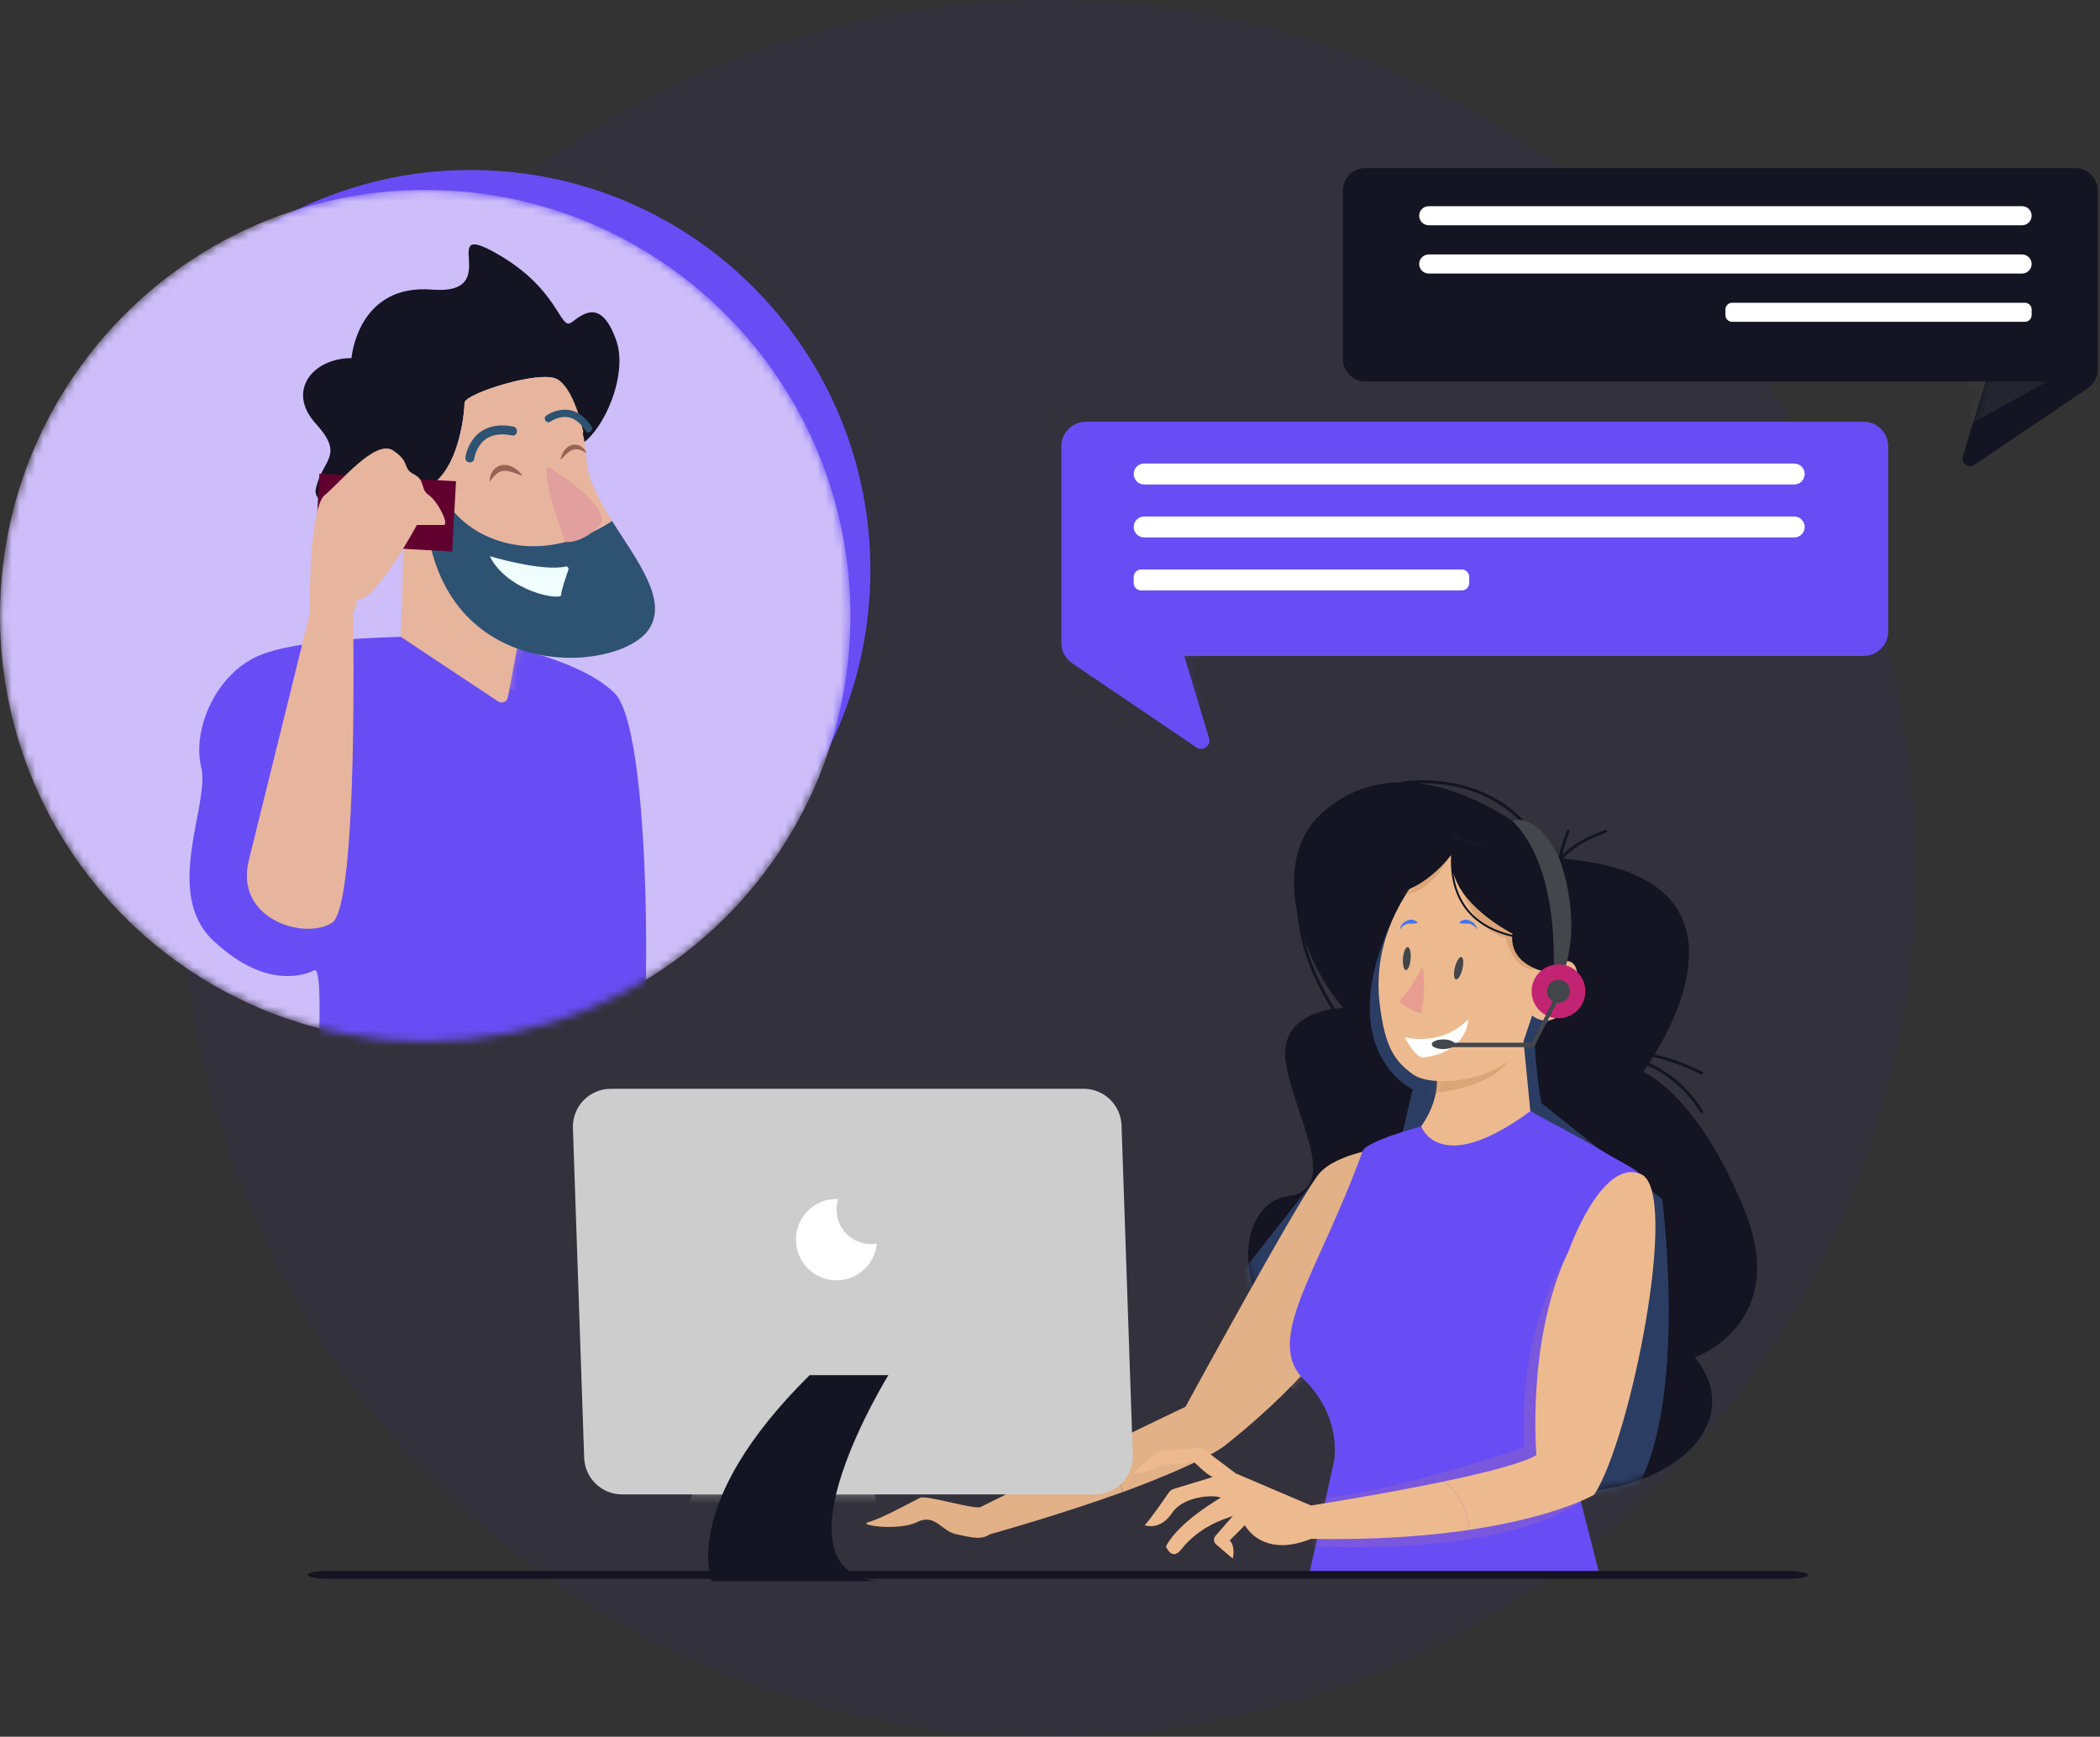<svg width="266" height="220" viewBox="0 0 266 220" fill="none" xmlns="http://www.w3.org/2000/svg">
<rect x="0" y="0" width="266" height="220" fill="#333333" stroke="none"/>
<ellipse opacity="0.05" cx="132.822" cy="110" rx="109.822" ry="110" fill="#3600D0"/>
<path d="M220.914 153.14C214.941 138.513 208.144 135.774 208.144 135.774C208.144 135.774 208.356 135.488 208.7 134.976C211.469 136.176 213.86 138.39 215.371 140.908C215.492 141.11 215.808 140.926 215.686 140.723C214.149 138.161 211.72 135.899 208.906 134.663C209.052 134.44 209.214 134.186 209.388 133.905C211.498 134.332 213.548 135.145 215.458 136.088C215.668 136.191 215.853 135.876 215.642 135.772C213.73 134.828 211.692 134.017 209.59 133.577C213.287 127.484 221.233 110.699 197.967 108.779C199.415 107.194 201.431 106.197 203.428 105.484C203.647 105.406 203.553 105.052 203.33 105.132C201.332 105.845 199.346 106.816 197.859 108.363C198.082 107.333 198.423 106.322 198.813 105.355C198.9 105.137 198.548 105.042 198.461 105.258C198.034 106.319 197.667 107.425 197.445 108.555C197.083 108.213 196.253 107.456 195.067 106.51C194.432 105.56 193.705 104.674 192.944 103.888C188.979 99.789 183.412 98.417 177.856 98.958C177.767 98.967 177.713 99.025 177.691 99.094C174.348 99.066 170.944 100.04 167.792 102.681C163.898 105.943 163.343 110.945 164.337 115.755C164.397 116.518 164.534 117.258 164.614 117.75C165.198 121.351 166.764 124.735 168.681 127.832C166.302 128.235 162.01 129.673 162.902 134.794C164.125 141.804 169.878 150.64 163.061 151.56C156.243 152.48 152.959 168.131 177.099 182.744C201.239 197.357 224.192 183.52 214.67 171.944C214.67 171.943 226.888 167.768 220.914 153.14ZM165.23 118.969C166.472 122.548 168.397 125.749 170.176 127.675C170.176 127.675 169.737 127.681 169.074 127.772C167.374 125.042 165.959 122.104 165.23 118.969ZM192.827 104.294C193.248 104.739 193.658 105.218 194.047 105.72C190.685 103.192 185.343 99.899 179.634 99.219C184.56 99.111 189.338 100.599 192.827 104.294Z" fill="#141422"/>
<mask id="mask0_2717_10131" style="mask-type:luminance" maskUnits="userSpaceOnUse" x="158" y="98" width="65" height="92">
<path d="M220.914 153.14C214.941 138.513 208.144 135.774 208.144 135.774C208.144 135.774 208.356 135.488 208.7 134.976C211.469 136.176 213.86 138.39 215.371 140.908C215.492 141.11 215.808 140.926 215.686 140.723C214.149 138.161 211.72 135.899 208.906 134.663C209.052 134.44 209.214 134.186 209.388 133.905C211.498 134.332 213.548 135.145 215.458 136.088C215.668 136.191 215.853 135.876 215.642 135.772C213.73 134.828 211.692 134.017 209.59 133.577C213.287 127.484 221.233 110.699 197.967 108.779C199.415 107.194 201.431 106.197 203.428 105.484C203.647 105.406 203.553 105.052 203.33 105.132C201.332 105.845 199.346 106.816 197.859 108.363C198.082 107.333 198.423 106.322 198.813 105.355C198.9 105.137 198.548 105.042 198.461 105.258C198.034 106.319 197.667 107.425 197.445 108.555C197.083 108.213 196.253 107.456 195.067 106.51C194.432 105.56 193.705 104.674 192.944 103.888C188.979 99.789 183.412 98.417 177.856 98.958C177.767 98.967 177.713 99.025 177.691 99.094C174.348 99.066 170.944 100.04 167.792 102.681C163.898 105.943 163.343 110.945 164.337 115.755C164.397 116.518 164.534 117.258 164.614 117.75C165.198 121.351 166.764 124.735 168.681 127.832C166.302 128.235 162.01 129.673 162.902 134.794C164.125 141.804 169.878 150.64 163.061 151.56C156.243 152.48 152.959 168.131 177.099 182.744C201.239 197.357 224.192 183.52 214.67 171.944C214.67 171.943 226.888 167.768 220.914 153.14ZM165.23 118.969C166.472 122.548 168.397 125.749 170.176 127.675C170.176 127.675 169.737 127.681 169.074 127.772C167.374 125.042 165.959 122.104 165.23 118.969ZM192.827 104.294C193.248 104.739 193.658 105.218 194.047 105.72C190.685 103.192 185.343 99.899 179.634 99.219C184.56 99.111 189.338 100.599 192.827 104.294Z" fill="white"/>
</mask>
<g mask="url(#mask0_2717_10131)">
<path opacity="0.4" d="M197.816 128.401C197.816 128.401 195.182 129.744 194.594 130.952C194.005 132.16 195.221 139.718 195.221 139.718L210.543 151.909C210.543 151.909 214.678 183.606 204.463 192.14C194.248 200.674 156.55 162.15 156.55 162.15L167.252 148.496L177.223 145.326L178.926 138.012C178.926 138.012 168.228 132.933 176.861 115.479L197.816 128.401Z" fill="#507CC7"/>
</g>
<mask id="mask1_2717_10131" style="mask-type:luminance" maskUnits="userSpaceOnUse" x="158" y="98" width="65" height="92">
<path d="M220.914 153.14C214.941 138.513 208.144 135.774 208.144 135.774C208.144 135.774 208.356 135.488 208.7 134.976C211.469 136.176 213.86 138.39 215.371 140.908C215.492 141.11 215.808 140.926 215.686 140.723C214.149 138.161 211.72 135.899 208.906 134.663C209.052 134.44 209.214 134.186 209.388 133.905C211.498 134.332 213.548 135.145 215.458 136.088C215.668 136.191 215.853 135.876 215.642 135.772C213.73 134.828 211.692 134.017 209.59 133.577C213.287 127.484 221.233 110.699 197.967 108.779C199.415 107.194 201.431 106.197 203.428 105.484C203.647 105.406 203.553 105.052 203.33 105.132C201.332 105.845 199.346 106.816 197.859 108.363C198.082 107.333 198.423 106.322 198.813 105.355C198.9 105.137 198.548 105.042 198.461 105.258C198.034 106.319 197.667 107.425 197.445 108.555C197.083 108.213 196.253 107.456 195.067 106.51C194.432 105.56 193.705 104.674 192.944 103.888C188.979 99.789 183.412 98.417 177.856 98.958C177.767 98.967 177.713 99.025 177.691 99.094C174.348 99.066 170.944 100.04 167.792 102.681C163.898 105.943 163.343 110.945 164.337 115.755C164.397 116.518 164.534 117.258 164.614 117.75C165.198 121.351 166.764 124.735 168.681 127.832C166.302 128.235 162.01 129.673 162.902 134.794C164.125 141.804 169.878 150.64 163.061 151.56C156.243 152.48 152.959 168.131 177.099 182.744C201.239 197.357 224.192 183.52 214.67 171.944C214.67 171.943 226.888 167.768 220.914 153.14ZM165.23 118.969C166.472 122.548 168.397 125.749 170.176 127.675C170.176 127.675 169.737 127.681 169.074 127.772C167.374 125.042 165.959 122.104 165.23 118.969ZM192.827 104.294C193.248 104.739 193.658 105.218 194.047 105.72C190.685 103.192 185.343 99.899 179.634 99.219C184.56 99.111 189.338 100.599 192.827 104.294Z" fill="white"/>
</mask>
<g mask="url(#mask1_2717_10131)">
<path opacity="0.5" d="M178.44 112.647L173.088 111.678C173.088 111.678 175.034 114.604 180.384 113.386C185.736 112.166 178.44 112.647 178.44 112.647Z" fill="#141422"/>
</g>
<path d="M177.953 149.228L175.764 145.327C175.764 145.327 169.413 145.956 167.105 148.656C164.798 151.355 150.159 178.204 150.159 178.204C150.159 178.204 143.819 181.222 138.601 183.795C139.901 184.609 141.396 186.1 142.248 188.996C146.827 187.337 152.82 184.806 154.985 183.249C154.985 183.249 169.118 172.403 170.656 165.076C172.195 157.75 177.953 149.228 177.953 149.228Z" fill="#E2B187"/>
<mask id="mask2_2717_10131" style="mask-type:luminance" maskUnits="userSpaceOnUse" x="138" y="145" width="40" height="44">
<path d="M177.953 149.228L175.764 145.327C175.764 145.327 169.413 145.956 167.105 148.656C164.798 151.355 150.159 178.204 150.159 178.204C150.159 178.204 143.819 181.222 138.601 183.795C139.901 184.609 141.396 186.1 142.248 188.996C146.827 187.337 152.82 184.806 154.985 183.249C154.985 183.249 169.118 172.403 170.656 165.076C172.195 157.75 177.953 149.228 177.953 149.228Z" fill="white"/>
</mask>
<g mask="url(#mask2_2717_10131)">
<path opacity="0.31" d="M164.09 176.292C164.09 176.292 158.253 171.66 167.252 159.712C175.454 148.821 174.062 163.125 174.062 163.125L168.071 176.206L164.09 176.292Z" fill="#E2B187"/>
</g>
<path d="M138.601 183.795C132.08 187.01 124.652 190.674 124.225 190.889C123.455 191.274 117.302 189.346 116.532 189.732C115.763 190.118 111.532 192.432 109.994 192.817C108.456 193.202 113.84 193.973 116.148 192.817C118.456 191.66 119.225 193.973 121.148 194.359C123.071 194.745 124.225 195.13 125.379 194.359C125.379 194.359 134.254 191.891 142.247 188.995C141.396 186.099 139.902 184.609 138.601 183.795Z" fill="#E2B187"/>
<path d="M181.919 135.749C181.919 135.749 183.073 139.991 178.073 145.003L175.38 150.016L181.15 156.571L186.919 158.499L199.228 144.232L193.843 140.762L192.305 124.952L181.919 135.749Z" fill="#EDBA8F"/>
<mask id="mask3_2717_10131" style="mask-type:luminance" maskUnits="userSpaceOnUse" x="175" y="124" width="25" height="35">
<path d="M181.919 135.749C181.919 135.749 183.073 139.991 178.073 145.003L175.38 150.016L181.15 156.571L186.919 158.499L199.228 144.232L193.843 140.762L192.305 124.952L181.919 135.749Z" fill="white"/>
</mask>
<g mask="url(#mask3_2717_10131)">
<path opacity="0.28" d="M181.114 138.5C181.114 138.5 191.816 138.012 192.059 131.429C192.302 124.846 179.898 135.817 181.114 138.5Z" fill="#AF703F"/>
</g>
<path d="M180.02 142.685C180.02 142.685 182.304 149.245 193.842 140.762C193.842 140.762 201.034 144.608 203.003 145.814C207.381 148.496 208.311 148.048 209.466 152.29L199.228 186.262L202.689 199.758L165.751 199.82L169.029 184.817C169.383 181.032 167.914 177.428 165.234 174.829C159.955 169.71 167.035 161.238 172.601 145.815C173.062 144.539 180.02 142.685 180.02 142.685Z" fill="#684DF4"/>
<mask id="mask4_2717_10131" style="mask-type:luminance" maskUnits="userSpaceOnUse" x="163" y="140" width="47" height="60">
<path d="M180.02 142.685C180.02 142.685 182.304 149.245 193.842 140.762C193.842 140.762 201.034 144.608 203.003 145.814C207.381 148.496 208.311 148.048 209.466 152.29L199.228 186.262L202.689 199.758L165.751 199.82L169.029 184.817C169.383 181.032 167.914 177.428 165.234 174.829C159.955 169.71 167.035 161.238 172.601 145.815C173.062 144.539 180.02 142.685 180.02 142.685Z" fill="white"/>
</mask>
<g mask="url(#mask4_2717_10131)">
<path opacity="0.31" d="M198.869 158.493C198.869 158.493 192.302 167.027 193.032 183.364C193.032 183.364 172.776 190.354 164.176 189.907C155.577 189.459 165.306 195.799 165.306 195.799C165.306 195.799 189.627 197.653 200.815 189.899C212.003 182.144 198.869 158.493 198.869 158.493Z" fill="#A172AE"/>
</g>
<path d="M166.057 190.709L156.535 186.647L152.562 183.656C152.312 183.467 151.999 183.379 151.687 183.407L147.103 183.825C146.917 183.842 146.741 183.911 146.592 184.024C145.79 184.633 143.188 186.647 143.841 186.647C144.611 186.647 146.149 186.261 147.303 185.491C147.303 185.491 150.764 185.491 151.149 185.105C151.149 185.105 152.688 186.647 153.457 187.033C154.227 187.419 153.842 187.033 153.842 187.033L148.692 188.602C148.427 188.683 148.197 188.851 148.04 189.081C147.392 190.024 145.619 192.577 144.996 193.203C144.996 193.203 146.919 193.975 148.457 191.661C149.996 189.347 154.227 189.347 154.611 189.733C154.611 189.733 149.227 192.818 147.688 195.903C147.688 195.903 148.416 197.798 149.612 196.289C151.93 193.361 154.973 192.448 156.151 192.047L153.959 194.557C153.683 194.873 153.717 195.355 154.036 195.628L156.15 197.445C156.15 197.445 156.535 195.903 155.765 195.131L157.688 193.203C157.688 193.203 159.811 197.444 166.057 194.938V190.709Z" fill="#EDBA8F"/>
<path d="M182.838 187.676C174.628 189.394 165.405 190.811 165.405 190.811L165.571 194.928C173.993 195.112 180.774 194.59 186.095 193.799C185.915 190.648 184.35 188.767 182.838 187.676Z" fill="#EDBA8F"/>
<path d="M207.868 148.74C202.898 146.579 198.696 158.459 198.696 158.459C193.312 169.641 194.613 184.334 194.613 184.334C192.824 185.38 188.034 186.588 182.838 187.675C184.35 188.766 185.915 190.648 186.095 193.799C197.176 192.153 201.92 189.347 201.92 189.347C206.536 182.406 212.839 150.901 207.868 148.74Z" fill="#EDBA8F"/>
<path d="M184.033 106.558C184.033 106.558 173.332 114.604 174.742 126.983C175.386 132.64 176.662 134.41 178.926 136.061C181.602 138.012 190.517 136.797 192.845 132.294L194.075 128.64C194.075 128.64 196.256 130.599 198.457 127.681C200.657 124.763 200.187 120.127 197.017 122.31L198.984 116.465L197.058 111.336L184.033 106.558Z" fill="#EDBA8F"/>
<mask id="mask5_2717_10131" style="mask-type:luminance" maskUnits="userSpaceOnUse" x="174" y="106" width="26" height="31">
<path d="M184.033 106.558C184.033 106.558 173.332 114.604 174.742 126.983C175.386 132.64 176.662 134.41 178.926 136.061C181.602 138.012 190.517 136.797 192.845 132.294L194.075 128.64C194.075 128.64 196.256 130.599 198.457 127.681C200.657 124.763 200.187 120.127 197.017 122.31L198.984 116.465L197.058 111.336L184.033 106.558Z" fill="white"/>
</mask>
<g mask="url(#mask5_2717_10131)">
<path opacity="0.28" d="M176.364 113.198C176.364 113.198 180.385 114.848 184.033 107.777C184.033 107.777 185.006 119.237 192.545 118.993L190.356 117.042C190.356 117.042 191.222 125.088 196.261 122.163C201.3 119.237 185.978 103.876 185.978 103.876L175.749 107.533L176.364 113.198Z" fill="#AF703F"/>
</g>
<path d="M198.869 111.922L191.086 108.021L180.141 105.339C180.141 105.339 166.765 109.972 172.845 112.653C178.181 115.007 182.766 109.663 183.81 108.318C183.702 109.976 183.85 112.586 185.378 114.816C186.689 116.729 188.759 118.018 191.542 118.667C191.409 122.454 195.95 123.138 195.95 123.138L197.896 121.675L201.788 120.455L198.869 111.922ZM185.58 114.68C184.675 113.36 184.267 111.902 184.11 110.597C185.295 115.115 191.573 118.262 191.573 118.262C191.567 118.317 191.565 118.369 191.561 118.422C188.857 117.785 186.849 116.532 185.58 114.68Z" fill="#141422"/>
<path d="M191.573 103.986C191.573 103.986 194.491 102.657 197.41 108.508C197.41 108.508 201.058 117.042 197.41 124.845H196.68C196.68 124.845 198.14 110.436 191.573 103.986Z" fill="#43464A"/>
<path d="M197.41 128.99C199.29 128.99 200.815 127.461 200.815 125.576C200.815 123.691 199.29 122.163 197.41 122.163C195.53 122.163 194.005 123.691 194.005 125.576C194.005 127.461 195.53 128.99 197.41 128.99Z" fill="#C22373"/>
<path d="M185.235 122.769C185.04 123.553 184.67 124.135 184.41 124.07C184.149 124.005 184.096 123.317 184.291 122.533C184.487 121.749 184.856 121.166 185.116 121.231C185.376 121.296 185.429 121.985 185.235 122.769Z" fill="#43464A"/>
<path d="M178.681 121.471C178.615 122.277 178.344 122.912 178.077 122.889C177.809 122.867 177.646 122.197 177.711 121.392C177.777 120.586 178.047 119.951 178.315 119.973C178.583 119.996 178.747 120.667 178.681 121.471Z" fill="#43464A"/>
<path d="M177.953 131.39C177.953 131.39 182.448 132.677 185.979 129.137C185.979 129.137 185.979 133.321 180.2 133.964C180.2 133.964 179.237 133.964 177.953 131.39Z" fill="white"/>
<path d="M177.306 117.674C177.361 117.45 177.474 117.244 177.625 117.058C177.779 116.876 177.981 116.723 178.215 116.63C178.443 116.542 178.701 116.452 178.947 116.512C179.069 116.534 179.181 116.589 179.29 116.641C179.394 116.705 179.492 116.783 179.575 116.88L179.558 116.927C179.43 116.962 179.318 116.973 179.211 116.978C179.104 116.997 179.002 116.995 178.904 117.004C178.807 117.012 178.714 117.004 178.619 117.001C178.523 116.987 178.428 116.995 178.332 117.007C178.145 117.043 177.962 117.123 177.794 117.239C177.622 117.352 177.474 117.512 177.353 117.692L177.306 117.674Z" fill="#4375F1"/>
<path d="M187.112 117.674C187.057 117.45 186.944 117.244 186.793 117.058C186.639 116.876 186.437 116.723 186.203 116.63C185.975 116.542 185.717 116.452 185.472 116.512C185.349 116.534 185.237 116.589 185.128 116.641C185.024 116.705 184.926 116.783 184.844 116.88L184.86 116.927C184.989 116.962 185.101 116.973 185.208 116.978C185.315 116.997 185.417 116.995 185.514 117.004C185.612 117.012 185.705 117.004 185.8 117.001C185.896 116.987 185.99 116.995 186.086 117.007C186.274 117.043 186.457 117.123 186.625 117.239C186.797 117.352 186.944 117.512 187.066 117.692L187.112 117.674Z" fill="#4375F1"/>
<path d="M179.954 128.401C179.954 128.401 176.628 127.119 177.396 126.605C178.004 126.199 179.416 124.019 179.976 122.75C180.045 122.593 180.276 122.631 180.289 122.802C180.395 124.116 180.51 126.729 179.954 128.401Z" fill="#E79D90"/>
<path d="M197.41 127.04C198.216 127.04 198.869 126.385 198.869 125.577C198.869 124.769 198.216 124.114 197.41 124.114C196.604 124.114 195.95 124.769 195.95 125.577C195.95 126.385 196.604 127.04 197.41 127.04Z" fill="#43464A"/>
<path d="M194.301 132.648H183.303V132.084H194.009C194.449 131.232 196.735 126.809 196.958 126.309L197.409 126.562C197.156 127.128 194.487 132.288 194.374 132.508L194.301 132.648Z" fill="#43464A"/>
<path d="M182.817 132.892C183.623 132.892 184.277 132.619 184.277 132.282C184.277 131.945 183.623 131.672 182.817 131.672C182.011 131.672 181.358 131.945 181.358 132.282C181.358 132.619 182.011 132.892 182.817 132.892Z" fill="#43464A"/>
<path d="M226.58 200H41.418C40.083 200 39 199.776 39 199.5C39 199.224 40.083 199 41.418 199H226.581C227.917 199 229 199.224 229 199.5C228.999 199.776 227.916 200 226.58 200Z" fill="#141422"/>
<path d="M72.568 142.897L73.995 184.66C74.083 187.251 76.204 189.304 78.789 189.304H138.695C141.409 189.304 143.582 187.05 143.489 184.33L142.062 142.568C141.974 139.977 139.853 137.923 137.268 137.923H77.362C74.649 137.923 72.475 140.178 72.568 142.897Z" fill="#CDCDCD"/>
<mask id="mask6_2717_10131" style="mask-type:luminance" maskUnits="userSpaceOnUse" x="72" y="137" width="72" height="53">
<path d="M72.568 142.897L73.995 184.66C74.083 187.251 76.204 189.304 78.789 189.304H138.695C141.409 189.304 143.582 187.05 143.489 184.33L142.062 142.568C141.974 139.977 139.853 137.923 137.268 137.923H77.362C74.649 137.923 72.475 140.178 72.568 142.897Z" fill="white"/>
</mask>
<g mask="url(#mask6_2717_10131)">
<path opacity="0.61" d="M112.528 170.196C112.528 170.196 107.907 188.239 112.528 193.359C117.149 198.48 86.99 191.408 86.99 191.408C86.99 191.408 91.125 176.535 102.556 170.195L107.907 173.609L112.528 170.196Z" fill="#CDCDCD"/>
</g>
<path d="M102.557 174.197H112.528C112.528 174.197 97.449 198.579 110.947 200.286H90.153C90.153 200.286 86.019 190.533 102.557 174.197Z" fill="#141422"/>
<path d="M105.959 153.216C105.959 152.753 106.031 152.306 106.164 151.887C106.096 151.884 106.028 151.882 105.959 151.882C103.122 151.882 100.822 154.187 100.822 157.031C100.822 159.875 103.122 162.18 105.959 162.18C108.624 162.18 110.815 160.145 111.07 157.54C110.83 157.581 110.585 157.603 110.334 157.603C107.917 157.602 105.959 155.639 105.959 153.216Z" fill="white"/>
<path d="M110.225 73.79C111.086 45.807 89.136 22.424 61.198 21.561C33.261 20.699 9.915 42.685 9.054 70.668C8.193 98.65 30.143 122.034 58.081 122.896C86.018 123.759 109.364 101.773 110.225 73.79Z" fill="#684DF4"/>
<mask id="mask7_2717_10131" style="mask-type:alpha" maskUnits="userSpaceOnUse" x="0" y="24" width="108" height="108">
<path d="M107.724 78.005C107.724 48.21 83.609 24.056 53.862 24.056C24.115 24.056 -3.52957e-06 48.21 -2.27379e-06 78.005C-1.01801e-06 107.801 24.115 131.955 53.862 131.955C83.609 131.955 107.724 107.801 107.724 78.005Z" fill="#CDBDF9"/>
</mask>
<g mask="url(#mask7_2717_10131)">
<path d="M107.724 78.005C107.724 48.21 83.609 24.056 53.862 24.056C24.115 24.056 -3.52957e-06 48.21 -2.27379e-06 78.005C-1.01801e-06 107.801 24.115 131.955 53.862 131.955C83.609 131.955 107.724 107.801 107.724 78.005Z" fill="#CDBDF9"/>
<path d="M52.621 80.648C52.621 80.648 37.551 80.648 32.277 83.289C27.002 85.931 24.365 92.723 25.495 97.252C26.626 101.78 20.598 113.1 27.002 119.138C32.754 124.56 37.29 123.895 39.247 123.157C39.469 123.073 39.658 122.989 39.811 122.911C41.318 122.156 39.811 142.911 39.811 142.911C39.811 142.911 77.862 145.175 80.123 142.911C82.383 140.647 83.137 93.1 77.863 87.817C72.588 82.534 57.895 80.647 57.895 80.647H52.621V80.648Z" fill="#684DF4"/>
<path d="M51.302 67.251L50.737 80.647L63.102 88.861C63.584 89.173 64.227 88.897 64.333 88.332L66.373 77.44L54.317 62.723L51.302 67.251Z" fill="#E7B59D"/>
<mask id="mask8_2717_10131" style="mask-type:luminance" maskUnits="userSpaceOnUse" x="50" y="62" width="17" height="27">
<path d="M51.302 67.251L50.737 80.647L63.102 88.861C63.584 89.173 64.227 88.897 64.333 88.332L66.373 77.44L54.317 62.723L51.302 67.251Z" fill="white"/>
</mask>
<g mask="url(#mask8_2717_10131)">
<path opacity="0.45" d="M50.361 75.742C50.361 75.742 52.245 77.251 53.752 75.742C53.752 75.742 62.417 90.459 69.952 87.817C77.487 85.176 62.04 73.1 62.04 73.1L54.148 67.124L49.607 70.459L50.361 75.742Z" fill="#E7B59D"/>
</g>
<path d="M52.056 62.346C58.084 61.968 58.837 52.157 58.837 51.025C58.837 49.893 68.256 46.875 70.516 48.006C72.668 49.084 73.238 55.999 73.342 56.496C76.653 54.489 79.558 47.324 78.052 43.101C76.168 37.817 73.908 39.704 72.401 40.836C70.894 41.968 70.894 36.686 62.982 32.157C55.07 27.629 64.112 37.441 54.694 36.686C45.276 35.931 44.522 45.365 44.522 45.365C39.624 45.365 36.234 49.515 40.001 53.666C43.768 57.817 40.755 58.194 40.001 61.968C39.608 63.936 43.416 64.774 47.152 65.127C48.232 63.684 49.801 62.487 52.056 62.346Z" fill="#141422"/>
<path d="M61.852 68.006C68.783 71.025 75.227 67.526 77.531 66.004C75.858 63.346 74.415 60.68 74.285 58.195C74.221 56.979 74.047 55.852 73.805 54.815C73.837 54.797 73.868 54.776 73.9 54.756C73.796 54.258 72.669 49.084 70.518 48.006C68.257 46.873 58.839 49.893 58.839 51.025C58.839 51.925 58.359 58.303 55.138 61.073C56.305 63.759 58.332 66.474 61.852 68.006Z" fill="#E7B59D"/>
<path d="M77.53 66.004C75.227 67.526 68.782 71.025 61.851 68.006C58.332 66.474 56.304 63.759 55.137 61.074C54.305 61.79 53.293 62.269 52.056 62.347C49.802 62.488 48.232 63.685 47.151 65.128C50.577 65.451 53.94 65.365 53.94 65.365C55.823 86.874 78.428 85.364 82.196 79.704C84.657 76.005 80.685 71.017 77.53 66.004Z" fill="#2E5271"/>
<path d="M39.965 68.899L57.268 69.862L57.762 60.962L40.458 59.999L39.965 68.899Z" fill="#61002F"/>
<path d="M39.246 75.93C39.246 75.93 39.246 64.232 41.13 62.723C43.014 61.214 47.535 55.553 49.795 57.063C52.055 58.572 50.926 59.327 52.432 60.082C53.939 60.837 53.186 61.969 54.316 62.724C55.447 63.479 56.953 66.497 56.199 66.497C55.446 66.497 52.808 66.497 52.808 66.497C52.808 66.497 47.534 76.309 45.273 75.931L44.896 77.44H39.246L39.246 75.93Z" fill="#E7B59D"/>
<path d="M44.709 77.251C44.709 77.251 45.463 114.609 42.072 116.873C38.681 119.137 29.639 116.496 31.524 108.948C33.407 101.401 40.189 73.854 40.189 73.854L44.709 77.251Z" fill="#E7B59D"/>
<path d="M62.039 70.459C62.039 70.459 68.63 72.439 71.641 71.77C71.879 71.717 72.08 71.947 71.998 72.177C71.671 73.094 71.081 74.819 71.081 75.365C71.082 76.119 64.3 74.987 62.039 70.459Z" fill="#EFFDFF"/>
<path d="M69.423 59.138C69.423 59.138 78.222 64.438 75.838 66.721C73.453 69.003 71.605 68.643 71.605 68.643C71.605 68.643 68.528 60.484 69.423 59.138Z" fill="#E19F9D"/>
<path d="M62.039 61.025C62.002 60.556 62.135 60.078 62.418 59.66C62.702 59.244 63.221 58.928 63.762 58.899C64.309 58.847 64.782 59.066 65.193 59.295C65.385 59.434 65.576 59.572 65.743 59.733C65.9 59.907 66.055 60.077 66.184 60.271C65.953 60.21 65.747 60.126 65.543 60.045C65.341 59.963 65.132 59.912 64.94 59.832C64.546 59.729 64.163 59.611 63.817 59.651C63.473 59.676 63.158 59.804 62.861 60.053C62.565 60.303 62.303 60.642 62.039 61.025Z" fill="#9A6253"/>
<path d="M74.283 57.382C74.149 57.026 73.887 56.723 73.537 56.514C73.186 56.308 72.697 56.256 72.292 56.421C71.875 56.573 71.604 56.895 71.383 57.205C71.29 57.373 71.199 57.54 71.132 57.715C71.078 57.896 71.022 58.074 70.994 58.26C71.142 58.135 71.264 58.003 71.386 57.874C71.505 57.744 71.641 57.635 71.753 57.51C72.006 57.299 72.245 57.08 72.513 56.99C72.773 56.889 73.047 56.875 73.35 56.953C73.65 57.036 73.959 57.193 74.283 57.382Z" fill="#9A6253"/>
<path d="M60.072 58.102C60.162 57.494 60.433 56.877 60.786 56.379C61.752 55.017 63.322 54.846 64.861 55.157C65.575 55.301 65.73 54.18 65.018 54.036C63.198 53.669 61.309 53.952 60.074 55.45C59.502 56.141 59.084 57.052 58.952 57.945C58.846 58.665 59.965 58.823 60.072 58.102Z" fill="#2E5271"/>
<path d="M69.732 53.402C70.142 53.111 70.659 52.924 71.152 52.851C72.501 52.653 73.49 53.487 74.176 54.574C74.494 55.077 75.244 54.536 74.927 54.033C74.115 52.748 72.88 51.789 71.298 51.904C70.567 51.957 69.793 52.224 69.192 52.651C68.707 52.994 69.246 53.747 69.732 53.402Z" fill="#2E5271"/>
</g>
<path d="M172.949 21.291H262.866C264.437 21.291 265.71 22.564 265.71 24.135V46.818C265.71 47.762 265.241 48.645 264.458 49.174L250.079 58.888C249.332 59.392 248.365 58.68 248.626 57.817L251.503 48.328H172.949C171.378 48.328 170.105 47.055 170.105 45.484V24.134C170.105 22.564 171.379 21.291 172.949 21.291Z" fill="#141422"/>
<mask id="mask9_2717_10131" style="mask-type:luminance" maskUnits="userSpaceOnUse" x="170" y="21" width="96" height="39">
<path d="M172.949 21.291H262.866C264.437 21.291 265.71 22.564 265.71 24.135V46.818C265.71 47.762 265.241 48.645 264.458 49.174L250.079 58.888C249.332 59.392 248.365 58.68 248.626 57.817L251.503 48.328H172.949C171.378 48.328 170.105 47.055 170.105 45.484V24.134C170.105 22.564 171.379 21.291 172.949 21.291Z" fill="white"/>
</mask>
<g mask="url(#mask9_2717_10131)">
<path opacity="0.22" d="M246.855 50.973L250.041 48.317H259.337L247.386 54.956L246.855 50.973Z" fill="#606060"/>
</g>
<path d="M180.969 28.534H256.133C256.8 28.534 257.341 27.993 257.341 27.327C257.341 26.66 256.8 26.12 256.133 26.12H180.969C180.302 26.12 179.762 26.66 179.762 27.327C179.762 27.993 180.302 28.534 180.969 28.534Z" fill="white"/>
<path d="M180.969 34.649H256.133C256.8 34.649 257.341 34.109 257.341 33.442C257.341 32.775 256.8 32.235 256.133 32.235H180.969C180.302 32.235 179.762 32.775 179.762 33.442C179.762 34.108 180.302 34.649 180.969 34.649Z" fill="white"/>
<path d="M219.405 40.765H256.487C256.959 40.765 257.341 40.383 257.341 39.911V39.204C257.341 38.733 256.959 38.351 256.487 38.351H219.405C218.934 38.351 218.552 38.733 218.552 39.204V39.911C218.552 40.383 218.934 40.765 219.405 40.765Z" fill="white"/>
<path d="M236.058 53.422H137.55C135.829 53.422 134.435 54.819 134.435 56.543V81.435C134.435 82.472 134.948 83.44 135.806 84.021L151.559 94.682C152.378 95.236 153.437 94.453 153.15 93.507L150 83.092H236.058C237.779 83.092 239.173 81.694 239.173 79.971V56.541C239.173 54.819 237.779 53.422 236.058 53.422Z" fill="#684DF4"/>
<mask id="mask10_2717_10131" style="mask-type:luminance" maskUnits="userSpaceOnUse" x="134" y="53" width="106" height="42">
<path d="M236.058 53.422H137.55C135.829 53.422 134.435 54.819 134.435 56.543V81.435C134.435 82.472 134.948 83.44 135.806 84.021L151.559 94.682C152.378 95.236 153.437 94.453 153.15 93.507L150 83.092H236.058C237.779 83.092 239.173 81.694 239.173 79.971V56.541C239.173 54.819 237.779 53.422 236.058 53.422Z" fill="white"/>
</mask>
<g mask="url(#mask10_2717_10131)">
<path opacity="0.22" d="M155.092 85.996L151.6 83.082H141.417L154.509 90.367L155.092 85.996Z" fill="#684DF4"/>
</g>
<path d="M227.272 61.369H144.926C144.195 61.369 143.604 60.776 143.604 60.044C143.604 59.313 144.195 58.72 144.926 58.72H227.271C228.002 58.72 228.593 59.313 228.593 60.044C228.594 60.776 228.002 61.369 227.272 61.369Z" fill="white"/>
<path d="M227.272 68.081H144.926C144.195 68.081 143.604 67.488 143.604 66.756C143.604 66.024 144.195 65.431 144.926 65.431H227.271C228.002 65.431 228.593 66.024 228.593 66.756C228.594 67.488 228.002 68.081 227.272 68.081Z" fill="white"/>
<path d="M185.164 74.792H144.539C144.022 74.792 143.604 74.372 143.604 73.855V73.079C143.604 72.561 144.022 72.142 144.539 72.142H185.164C185.681 72.142 186.099 72.561 186.099 73.079V73.855C186.098 74.372 185.68 74.792 185.164 74.792Z" fill="white"/>
</svg>
